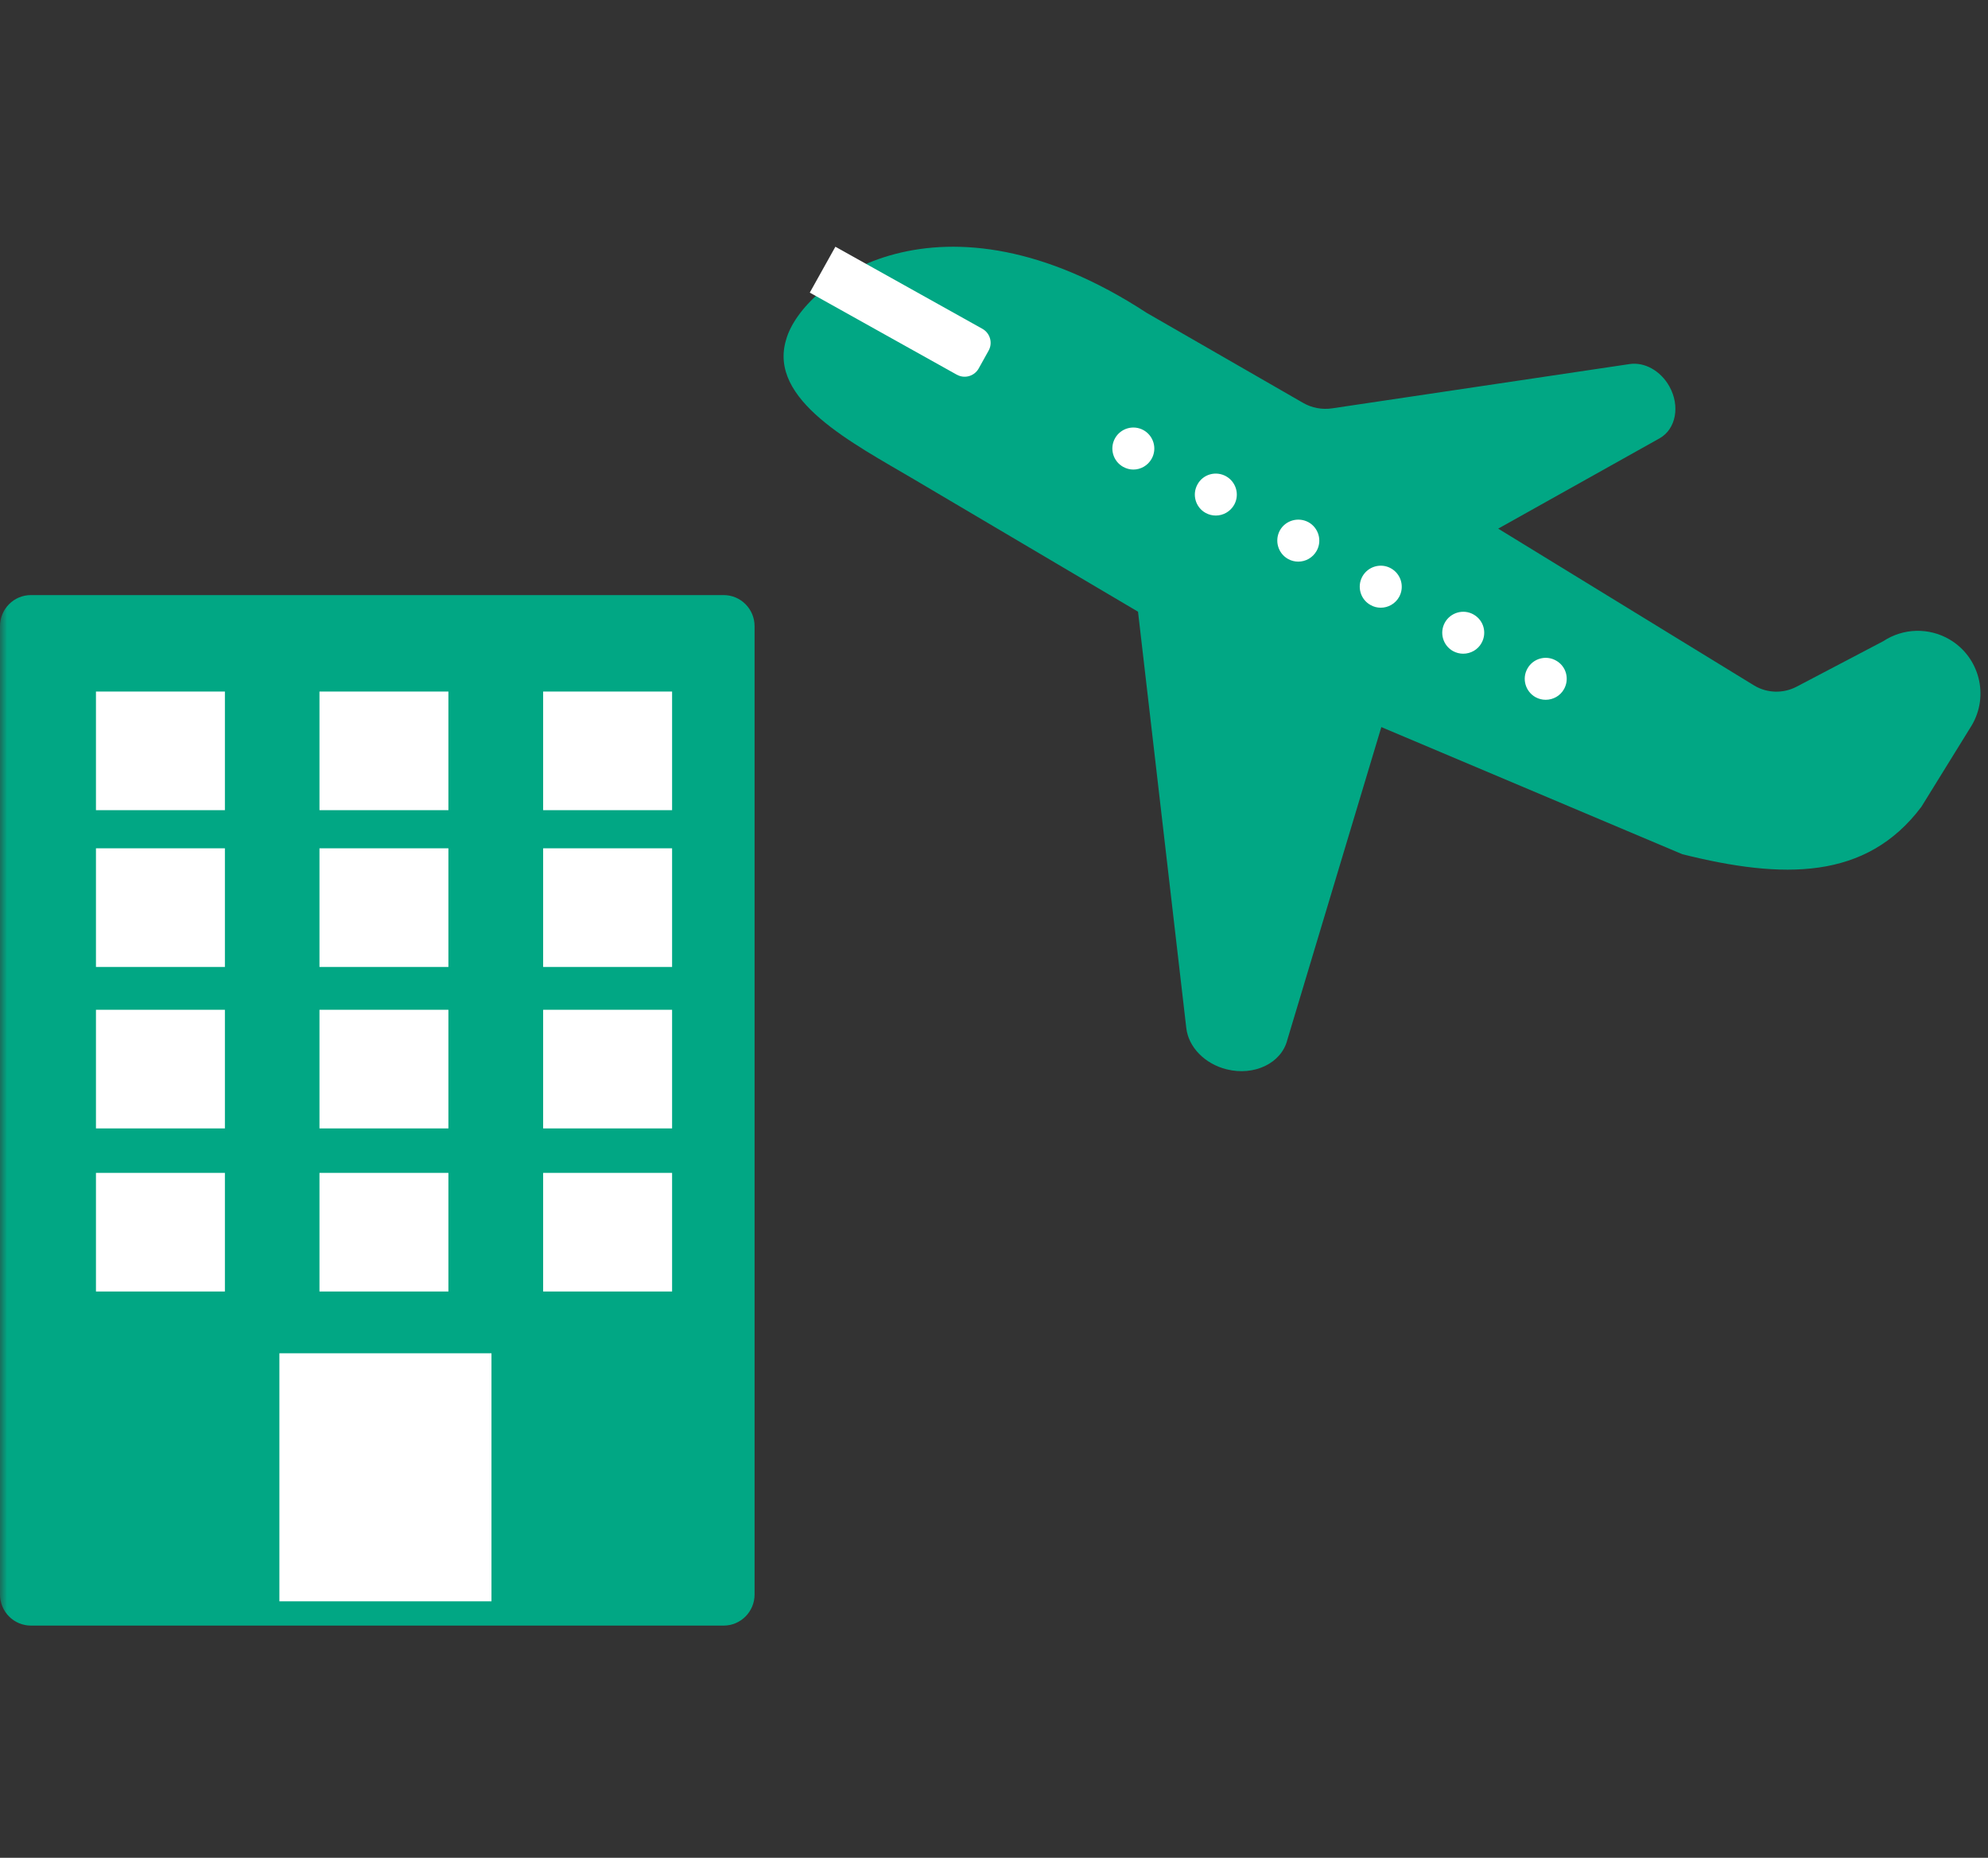 <svg width="137" height="128" viewBox="0 0 137 128" fill="none" xmlns="http://www.w3.org/2000/svg">
<rect x="0" y="0" width="137" height="128" fill="#333333" stroke="none"/>
<mask id="mask0_3651_11149" style="mask-type:alpha" maskUnits="userSpaceOnUse" x="0" y="0" width="137" height="128">
<rect width="137" height="128" fill="#FF0000"/>
</mask>
<g mask="url(#mask0_3651_11149)">
<g clip-path="url(#clip0_3651_11149)">
<path d="M49.87 41H2.13C0.954 41 0 41.959 0 43.141V109.859C0 111.041 0.954 112 2.13 112H49.87C51.046 112 52 111.041 52 109.859V43.141C52 41.959 51.046 41 49.87 41Z" fill="#01A784"/>
<path d="M15.499 47.646H6.613V55.819H15.499V47.646Z" fill="white"/>
<path d="M30.901 47.646H22.016V55.819H30.901V47.646Z" fill="white"/>
<path d="M46.316 47.646H37.43V55.819H46.316V47.646Z" fill="white"/>
<path d="M15.499 58.447H6.613V66.621H15.499V58.447Z" fill="white"/>
<path d="M30.901 58.447H22.016V66.621H30.901V58.447Z" fill="white"/>
<path d="M46.316 58.447H37.43V66.621H46.316V58.447Z" fill="white"/>
<path d="M15.499 69.572H6.613V77.746H15.499V69.572Z" fill="white"/>
<path d="M30.901 69.572H22.016V77.746H30.901V69.572Z" fill="white"/>
<path d="M46.316 69.572H37.43V77.746H46.316V69.572Z" fill="white"/>
<path d="M15.499 80.809H6.613V88.982H15.499V80.809Z" fill="white"/>
<path d="M30.901 80.809H22.016V88.982H30.901V80.809Z" fill="white"/>
<path d="M46.316 80.809H37.43V88.982H46.316V80.809Z" fill="white"/>
<path d="M33.869 93.239H19.254V110.328H33.869V93.239Z" fill="white"/>
</g>
<path d="M99.459 34.102L120.898 47.238C121.787 47.766 122.894 47.794 123.813 47.31L129.78 44.178C131.161 43.267 132.934 43.223 134.359 44.062C136.413 45.277 137.093 47.925 135.877 49.979L132.406 55.592C128.601 60.648 122.88 60.59 115.936 58.854L95.192 50.095L88.711 71.656C88.306 73.248 86.439 74.152 84.53 73.674C83.025 73.298 81.904 72.148 81.752 70.832L78.425 42.145L62.997 33.032C58.788 30.544 52.893 27.564 54.18 23.383C55.308 19.398 64.827 12.28 79.018 21.553L89.803 27.759C90.403 28.106 91.105 28.236 91.799 28.135L112.305 25.083C113.332 24.931 114.439 25.546 115.039 26.616C115.799 27.969 115.495 29.574 114.359 30.204L103.242 36.424" fill="#01A784"/>
<path d="M105.816 48.033C105.121 47.642 104.868 46.76 105.259 46.066C105.649 45.364 106.532 45.118 107.226 45.509C107.928 45.892 108.174 46.775 107.783 47.476C107.523 47.946 107.031 48.214 106.517 48.214C106.279 48.214 106.04 48.156 105.816 48.033ZM100.131 44.858C99.436 44.467 99.183 43.592 99.574 42.89C99.964 42.196 100.847 41.943 101.541 42.333C102.243 42.724 102.489 43.599 102.098 44.301C101.838 44.771 101.346 45.039 100.832 45.039C100.601 45.039 100.355 44.981 100.131 44.858ZM94.445 41.682C93.751 41.299 93.498 40.417 93.888 39.715C94.279 39.021 95.162 38.768 95.856 39.158C96.557 39.549 96.803 40.431 96.42 41.126C96.152 41.603 95.66 41.87 95.154 41.87C94.915 41.87 94.67 41.813 94.445 41.682ZM88.767 38.514C88.066 38.124 87.82 37.241 88.203 36.54C88.594 35.845 89.476 35.599 90.178 35.983C90.872 36.373 91.125 37.256 90.735 37.95C90.467 38.428 89.975 38.695 89.469 38.695C89.23 38.695 88.984 38.637 88.767 38.514ZM83.082 35.339C82.381 34.949 82.135 34.066 82.525 33.372C82.909 32.67 83.791 32.424 84.493 32.815C85.187 33.205 85.44 34.081 85.05 34.782C84.782 35.252 84.29 35.52 83.784 35.52C83.545 35.52 83.306 35.462 83.082 35.339ZM77.397 32.164C76.703 31.773 76.45 30.898 76.84 30.196C77.231 29.502 78.106 29.249 78.808 29.639C79.502 30.03 79.755 30.912 79.364 31.607C79.097 32.084 78.605 32.352 78.099 32.352C77.86 32.352 77.621 32.287 77.397 32.164Z" fill="white"/>
<path d="M65.938 25.817L55.805 20.161L57.569 17L67.703 22.656C68.231 22.953 68.426 23.625 68.13 24.154L67.443 25.39C67.146 25.918 66.474 26.114 65.945 25.817H65.938Z" fill="white"/>
</g>
<defs>
<clipPath id="clip0_3651_11149">
<rect width="52" height="71" fill="white" transform="translate(0 41)"/>
</clipPath>
</defs>
</svg>
